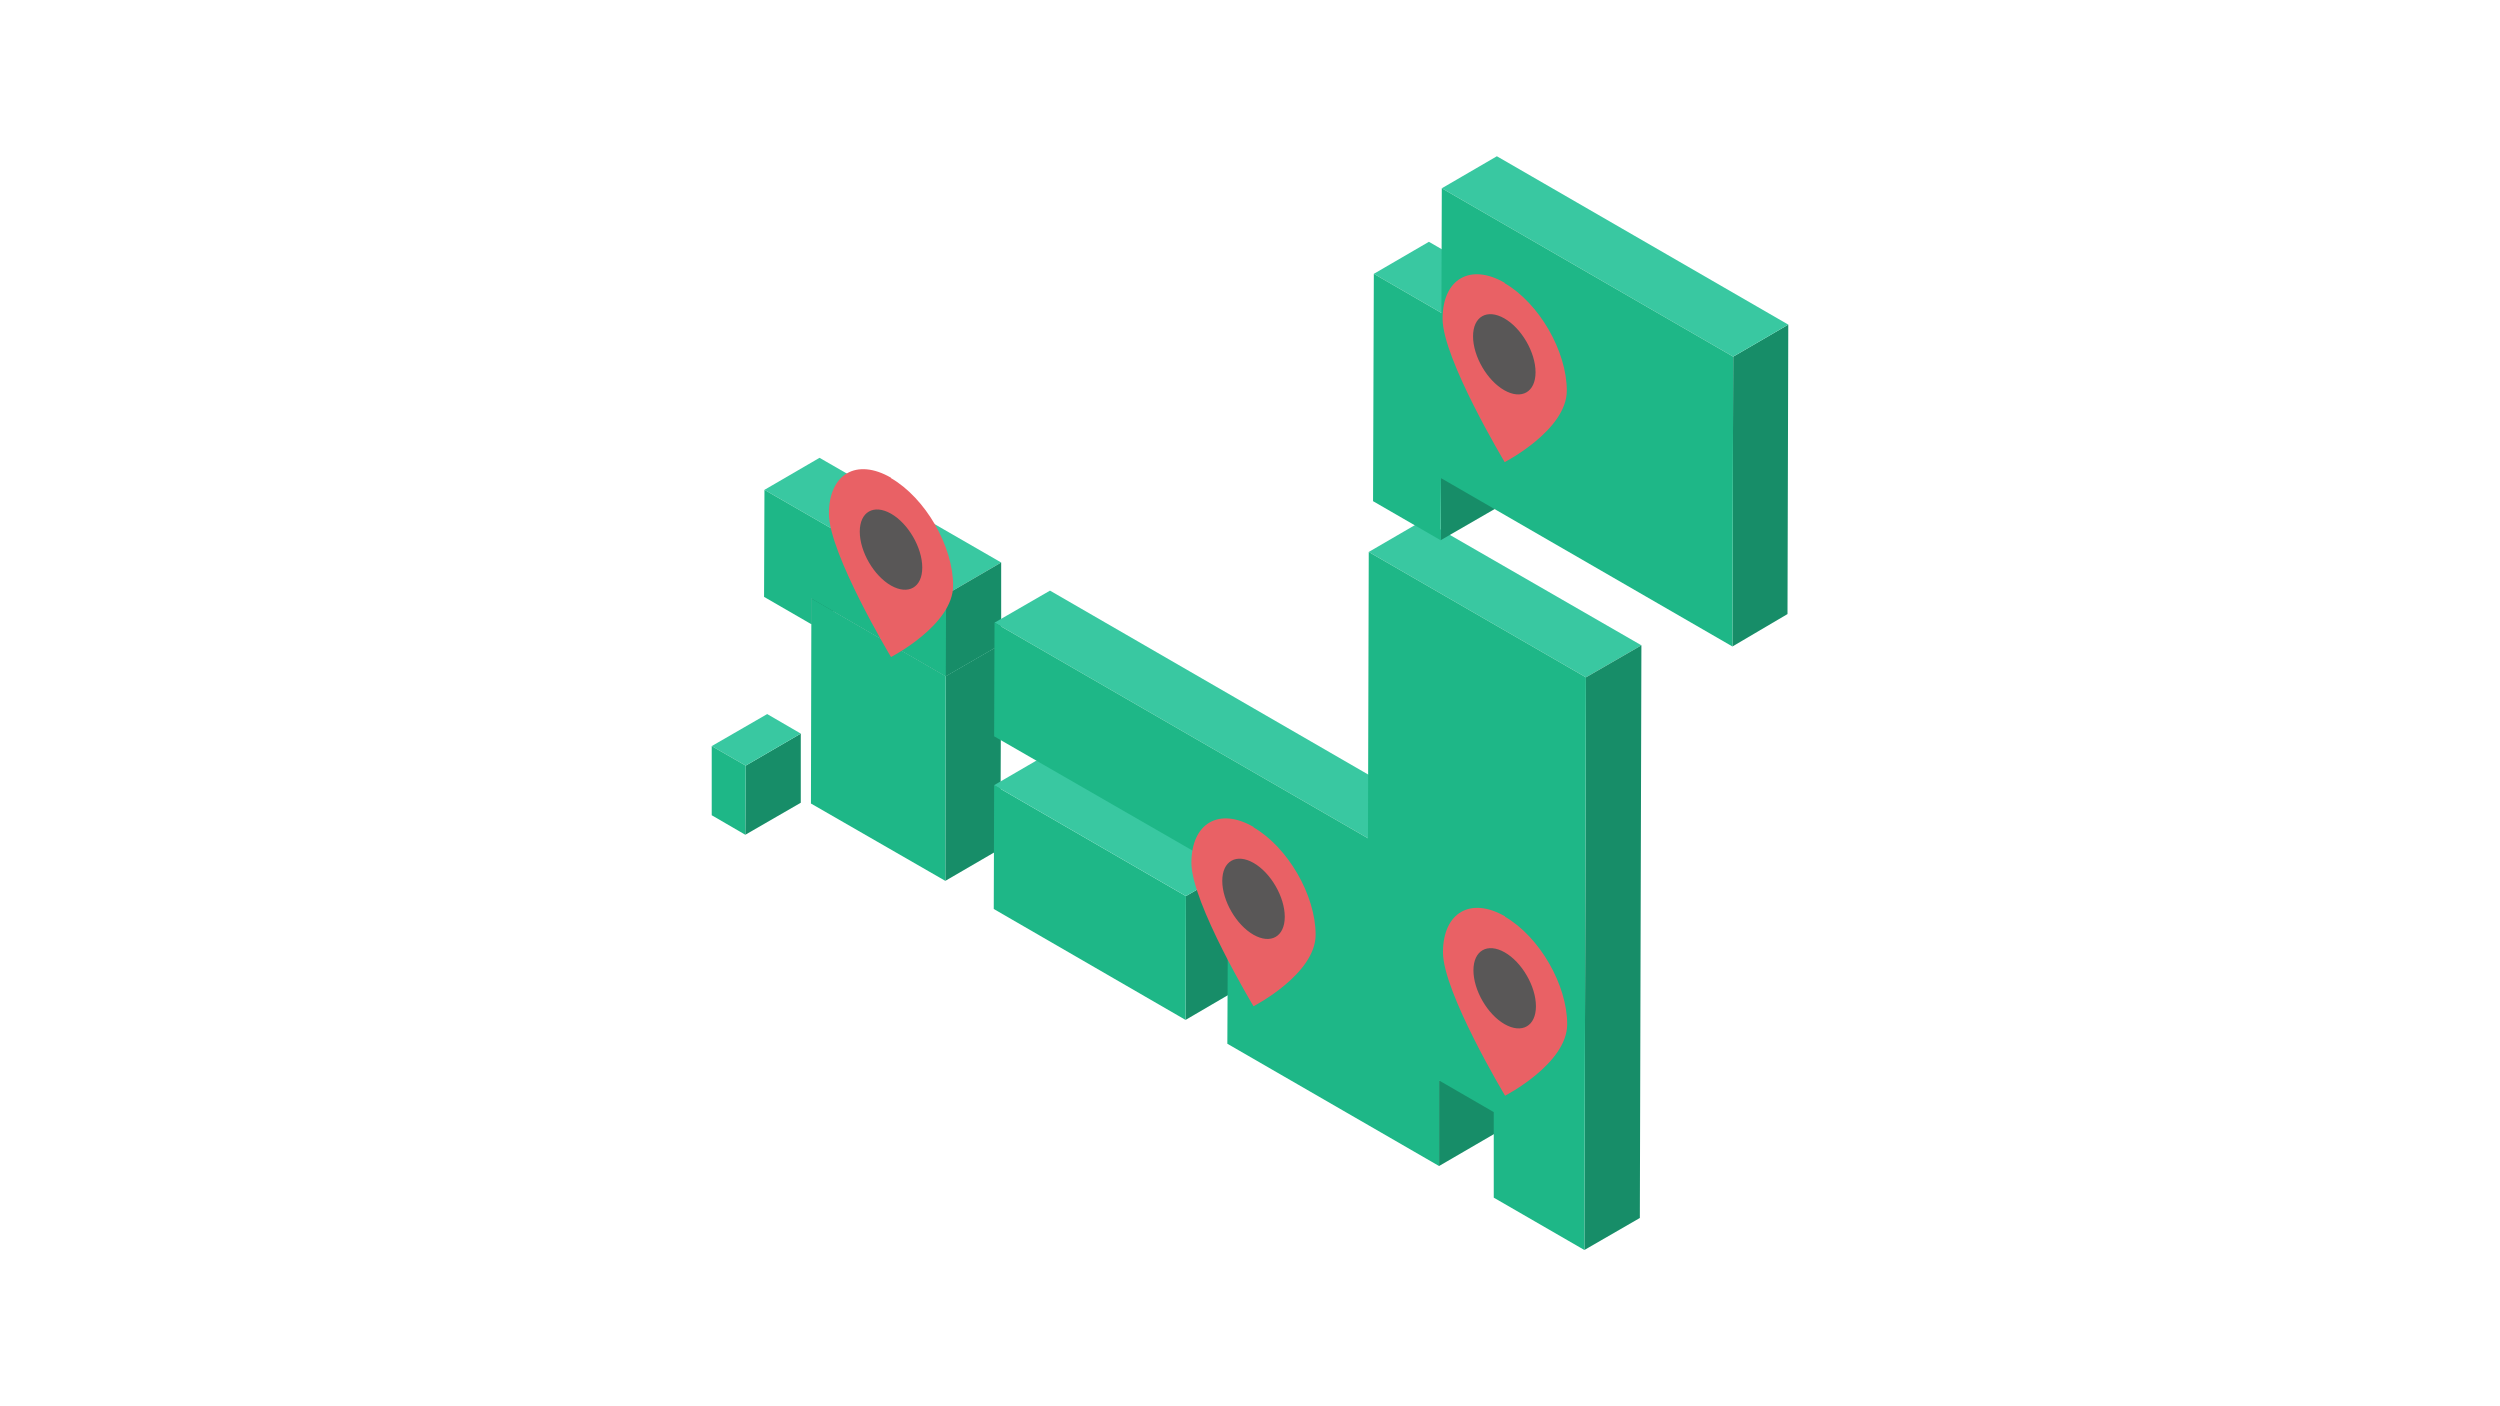 <?xml version="1.0" encoding="UTF-8"?>
<svg id="_レイヤー_1" data-name="レイヤー_1" xmlns="http://www.w3.org/2000/svg" version="1.1" viewBox="0 0 640 360">
  <!-- Generator: Adobe Illustrator 29.3.1, SVG Export Plug-In . SVG Version: 2.1.0 Build 151)  -->
  <defs>
    <style>
      .st0 {
        fill: #595757;
      }

      .st1 {
        fill: #178d68;
      }

      .st2 {
        fill: #e96165;
      }

      .st3 {
        fill: #1a9e74;
      }

      .st4 {
        fill: #1eb787;
      }

      .st5 {
        fill: #39c8a1;
      }
    </style>
  </defs>
  <g>
    <polygon class="st1" points="207.7 153.2 221.9 145 221.8 151.6 207.7 159.8 207.7 153.2"/>
    <polygon class="st1" points="242.1 173.1 256.3 164.9 256.1 217.3 242 225.5 242.1 173.1"/>
    <polygon class="st4" points="242.1 173.1 242 225.5 207.6 205.7 207.7 159.8 207.7 153.2 242.1 173.1"/>
    <polygon class="st3" points="207.7 153.2 221.9 145 256.3 164.9 242.1 173.1 207.7 153.2"/>
    <polygon class="st5" points="195.7 125.4 209.8 117.2 256.3 144 242.2 152.2 195.7 125.4"/>
    <polygon class="st1" points="242.2 152.2 256.3 144 256.3 164.9 242.1 173.1 242.2 152.2"/>
    <polygon class="st4" points="242.2 152.2 242.1 173.1 207.7 153.2 207.7 159.8 195.6 152.8 195.7 125.4 242.2 152.2"/>
    <polygon class="st1" points="303.6 229.4 317.7 221.2 317.7 252.8 303.5 261.1 303.6 229.4"/>
    <polygon class="st4" points="303.6 229.4 303.5 261.1 254.4 232.7 254.5 201 303.6 229.4"/>
    <polygon class="st5" points="254.5 201 268.6 192.8 317.7 221.2 303.6 229.4 254.5 201"/>
    <polygon class="st1" points="368.4 276.6 382.6 268.4 382.5 290.3 368.4 298.5 368.4 276.6"/>
    <polygon class="st5" points="254.6 159.4 268.8 151.2 364.3 206.4 350.2 214.6 254.6 159.4"/>
    <polygon class="st5" points="350.4 141.3 364.5 133.1 420.2 165.2 406 173.4 350.4 141.3"/>
    <polygon class="st1" points="406 173.4 420.2 165.2 419.8 311.8 405.6 320 406 173.4"/>
    <polygon class="st4" points="406 173.4 405.6 320 382.4 306.6 382.4 284.7 368.4 276.6 368.4 298.5 314.2 267.2 314.4 223 254.5 188.5 254.6 159.4 350.2 214.6 350.4 141.3 406 173.4"/>
    <polygon class="st1" points="368.9 122.4 383 114.2 383 130.1 368.8 138.3 368.9 122.4"/>
    <polygon class="st5" points="351.7 70.1 365.8 61.9 383.1 71.9 369 80.1 351.7 70.1"/>
    <polygon class="st1" points="443.7 91.3 457.8 83.1 457.6 157.2 443.5 165.5 443.7 91.3"/>
    <polygon class="st5" points="369.1 48.2 383.2 40 457.8 83.1 443.7 91.3 369.1 48.2"/>
    <polygon class="st4" points="443.7 91.3 443.5 165.5 368.9 122.4 368.8 138.3 351.5 128.3 351.7 70.1 369 80.1 369.1 48.2 443.7 91.3"/>
    <polygon class="st1" points="190.9 196 205 187.8 205 205.5 190.8 213.7 190.9 196"/>
    <polygon class="st5" points="182.2 191 196.4 182.8 205 187.8 190.9 196 182.2 191"/>
    <polygon class="st4" points="190.9 196 190.8 213.7 182.2 208.7 182.2 191 190.9 196"/>
  </g>
  <g>
    <path class="st2" d="M385.2,72.4c-8.8-5.1-15.9-1-15.9,9.2s15.9,36.7,15.9,36.7c0,0,15.9-8.2,15.9-18.3s-7.1-22.4-15.9-27.5Z"/>
    <path class="st0" d="M393.1,95.3c0,5.1-3.6,7.1-8,4.6-4.4-2.5-8-8.7-8-13.8s3.6-7.1,8-4.6c4.4,2.5,8,8.7,8,13.8Z"/>
  </g>
  <g>
    <path class="st2" d="M385.3,234.6c-8.8-5.1-15.9-1-15.9,9.2s15.9,36.7,15.9,36.7c0,0,15.9-8.2,15.9-18.3s-7.1-22.4-15.9-27.5Z"/>
    <path class="st0" d="M393.2,257.6c0,5.1-3.6,7.1-8,4.6-4.4-2.5-8-8.7-8-13.8s3.6-7.1,8-4.6c4.4,2.5,8,8.7,8,13.8Z"/>
  </g>
  <g>
    <path class="st2" d="M320.9,211.7c-8.8-5.1-15.9-1-15.9,9.2s15.9,36.7,15.9,36.7c0,0,15.9-8.2,15.9-18.3s-7.1-22.4-15.9-27.5Z"/>
    <path class="st0" d="M328.9,234.7c0,5.1-3.6,7.1-8,4.6-4.4-2.5-8-8.7-8-13.8s3.6-7.1,8-4.6c4.4,2.5,8,8.7,8,13.8Z"/>
  </g>
  <g>
    <path class="st2" d="M228.1,122.3c-8.8-5.1-15.9-1-15.9,9.2s15.9,36.7,15.9,36.7c0,0,15.9-8.2,15.9-18.3s-7.1-22.4-15.9-27.5Z"/>
    <path class="st0" d="M236.1,145.3c0,5.1-3.6,7.1-8,4.6-4.4-2.5-8-8.7-8-13.8s3.6-7.1,8-4.6c4.4,2.5,8,8.7,8,13.8Z"/>
  </g>
</svg>